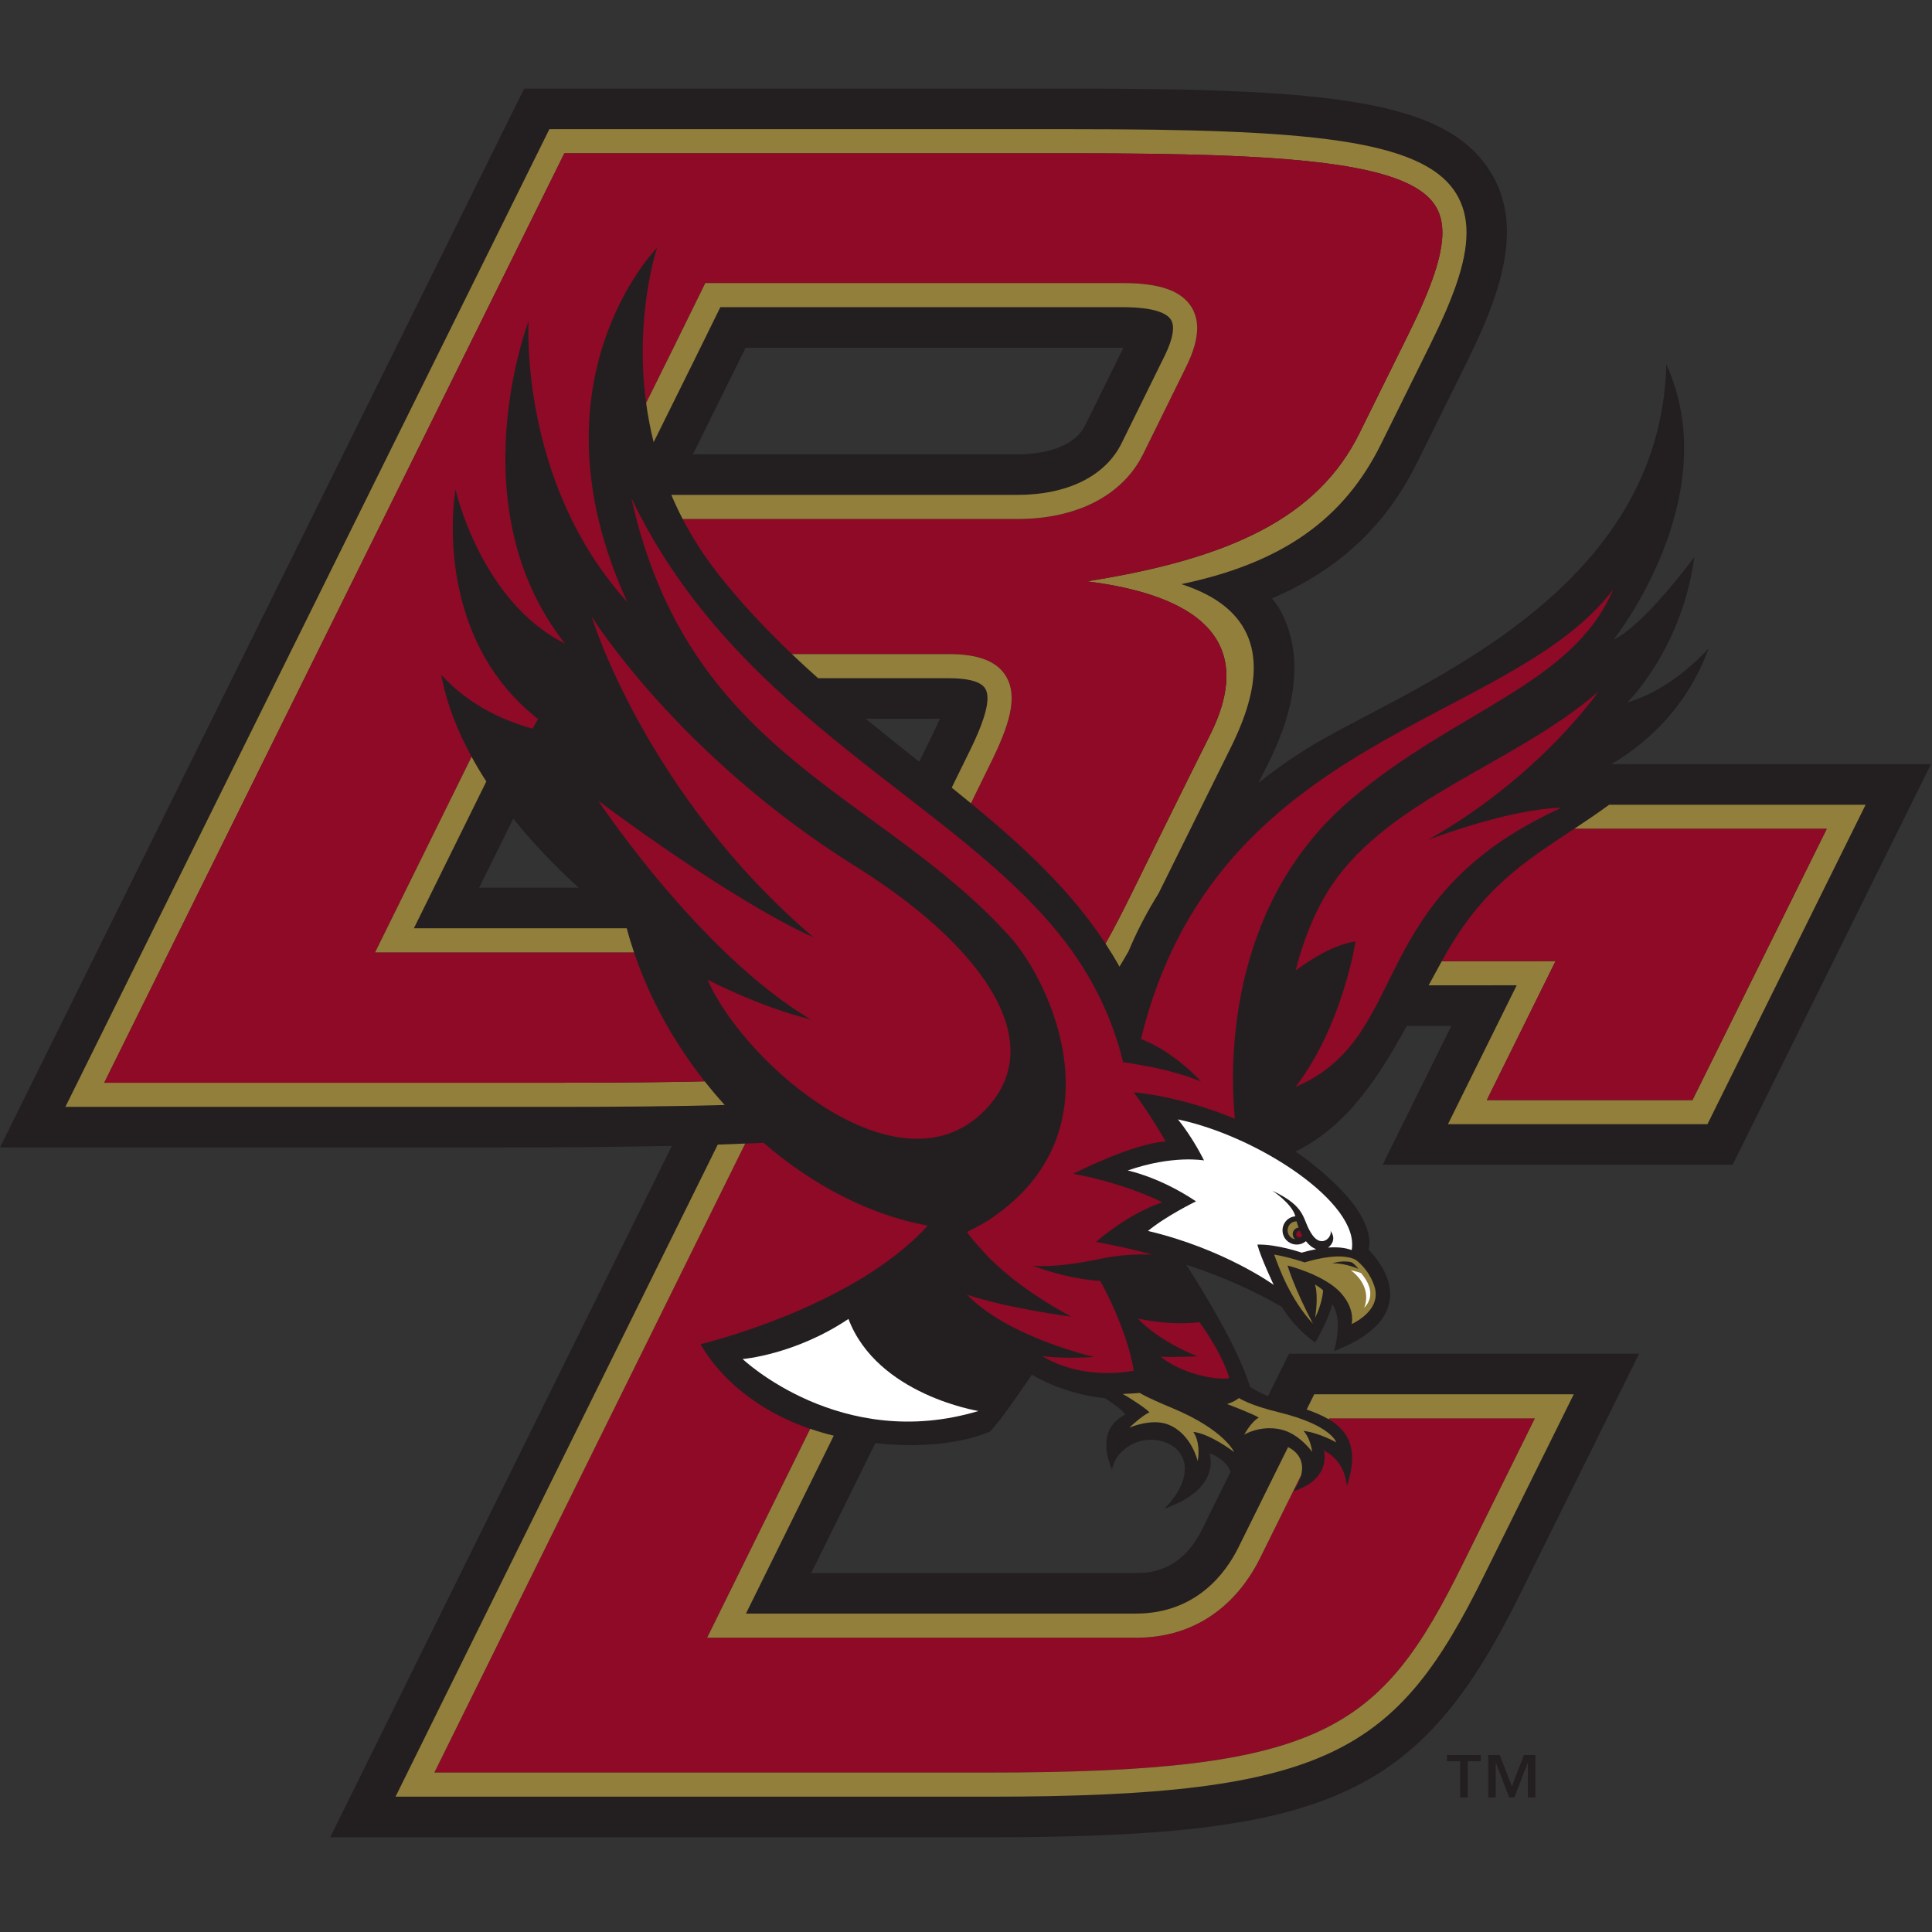 <?xml version="1.0" encoding="UTF-8"?>
<svg width="200px" height="200px" viewBox="0 0 200 200" version="1.1" xmlns="http://www.w3.org/2000/svg" xmlns:xlink="http://www.w3.org/1999/xlink">
    <rect x="0" y="0" width="200" height="200" fill="#333333" stroke="none"/>
    <!-- Generator: Sketch 54.1 (76490) - https://sketchapp.com -->
    <title>boston-college</title>
    <desc>Created with Sketch.</desc>
    <g id="boston-college" stroke="none" stroke-width="1" fill="none" fill-rule="evenodd">
        <g id="boston-college_BGL">
            <g id="boston-college" transform="translate(0, 9)">
                <g id="g10" transform="translate(100, 90.635) scale(-1, 1) rotate(-180) translate(-100, -90.635) translate(0, 0.077)" fill-rule="nonzero">
                    <g id="g12">
                        <path d="M117.594,27.356 C117.594,27.356 95.011,27.356 83.98,27.356 C85.451,30.335 87.848,35.192 90.619,40.807 C98.223,39.926 102.482,42 102.482,42 C103.428,42.928 105.679,46.2 106.815,47.884 C110.528,45.753 114.062,45.481 114.365,45.462 C116.043,44.387 116.403,43.903 116.483,43.753 C115.199,43.113 114.522,42.023 114.522,40.614 C114.522,39.958 114.667,39.234 114.96,38.459 L115.108,38.066 L115.219,38.47 C115.44,39.283 116.141,40.101 117.046,40.605 C118.068,41.173 119.248,41.302 120.369,40.971 C121.499,40.634 122.271,39.913 122.545,38.939 C122.915,37.619 122.322,35.976 120.92,34.427 L120.531,33.996 L121.071,34.209 C123.17,35.039 124.514,36.142 125.065,37.492 C125.269,37.99 125.335,38.453 125.335,38.843 C125.335,39.232 125.271,39.53 125.213,39.732 C125.668,39.583 126.676,39.159 127.237,38.168 C127.296,38.063 127.346,37.953 127.392,37.841 L124.426,31.846 C122.203,27.356 118.734,27.356 117.594,27.356 L117.594,27.356 Z M49.604,98.299 C50.799,100.722 52,103.157 53.131,105.449 C55.42,102.594 57.852,100.161 59.906,98.299 C56.114,98.299 52.479,98.299 49.604,98.299 Z M76.069,151.932 C76.071,151.936 76.603,153.014 77.184,154.192 C82.923,154.192 116.219,154.192 116.219,154.192 C116.248,154.192 116.263,154.19 116.291,154.19 C115.532,152.651 112.327,146.148 112.327,146.148 C111.387,144.254 108.834,143.165 105.323,143.165 C105.323,143.165 82.766,143.165 71.73,143.165 C73.894,147.536 76.069,151.932 76.069,151.932 Z M96.509,114.093 L95.158,111.34 C93.327,112.793 91.475,114.264 89.624,115.781 C93.787,115.781 96.8,115.781 97.296,115.781 C97.094,115.314 96.84,114.76 96.509,114.093 Z M143.128,69.616 L179.362,69.616 L199.897,111.09 L166.822,111.09 C170.334,113.172 174.603,116.847 176.873,123.063 C172.543,118.386 168.48,117.495 168.48,117.495 C168.48,117.495 174.138,123.056 175.389,132.511 C169.559,124.791 167.059,124.007 167.059,124.007 C167.059,124.007 178.752,138.693 172.498,152.479 C171.869,127.949 144.899,118.748 135.137,112.603 C133.374,111.493 131.772,110.339 130.291,109.16 L131.218,111.033 C132.035,112.687 133.994,116.653 133.994,121.037 C133.994,123.046 133.582,125.143 132.461,127.145 C132.233,127.551 131.94,127.883 131.676,128.248 C138.654,131.228 143.511,135.837 146.747,142.398 L151.86,152.733 C154.091,157.251 155.996,161.891 155.996,166.175 C155.996,168.365 155.498,170.462 154.292,172.402 C149.68,179.824 137.765,181.021 111.044,181.021 L57.646,181.021 L54.262,181.021 L0,71.41 L51.825,71.41 C58.532,71.41 64.39,71.462 69.553,71.575 L34.183,0 L102.372,0 C137.785,0 147.049,4.261 157.439,25.328 L169.684,50.06 L133.439,50.06 L131.264,45.666 C130.595,45.941 129.958,46.248 129.407,46.627 C128.198,50.543 124.87,56.051 122.799,59.271 C126.462,58.068 129.784,56.611 132.707,54.891 C134.084,52.607 136.052,51.288 136.071,51.274 L136.152,51.219 L136.202,51.305 C136.263,51.406 137.591,53.676 137.901,55.184 C138.324,54.596 138.493,53.8 138.493,53.005 C138.493,51.727 138.156,50.523 138.149,50.503 L138.095,50.315 L138.673,50.557 C141.478,51.732 143.174,53.213 143.716,54.956 L143.824,55.372 L143.824,55.37 C144.293,57.679 142.678,59.784 141.674,60.835 C141.848,61.353 142.1,63.589 138.953,66.893 C137.428,68.496 135.785,69.844 134.115,70.987 C139.382,73.579 142.601,78.484 145.629,83.989 C147.308,83.99 148.863,83.991 150.24,83.992 C148.644,80.767 143.128,69.616 143.128,69.616 L143.128,69.616 Z" id="path14" fill="#231F20"></path>
                        <path d="M137.598,43.362 C137.584,43.334 137.567,43.299 137.552,43.268 C138.908,42.471 139.881,41.348 139.964,39.505 C139.997,38.769 139.886,37.917 139.602,36.923 L139.445,36.373 L139.338,36.935 C138.958,38.937 137.602,39.768 137.063,40.028 C137.089,39.897 137.116,39.74 137.125,39.537 C137.169,38.564 136.825,36.896 134.269,35.954 L133.897,35.82 L134.106,36.154 C134.396,36.622 134.592,37.072 134.699,37.5 C132.667,33.393 130.43,28.873 130.429,28.873 C128.911,25.804 125.222,20.656 117.594,20.656 L73.202,20.656 C73.202,20.656 78.006,30.391 83.872,42.277 C75.372,45.187 72.537,51.048 72.537,51.048 C72.537,51.048 88.301,54.792 96.038,63.313 C90.063,64.4 84.148,67.484 79.037,71.89 C78.417,71.862 77.785,71.833 77.14,71.807 C66.536,50.349 46.22,9.237 44.965,6.7 C48.72,6.7 102.372,6.7 102.372,6.7 C137.007,6.7 142.936,11.069 151.431,28.291 C151.431,28.291 157.466,40.485 158.89,43.362 C155.629,43.362 138.926,43.362 137.598,43.362" id="path16" fill="#8E0A26"></path>
                        <path d="M191.116,106.889 L166.584,106.889 C165.329,105.974 164.123,105.163 162.958,104.391 C162.959,104.391 162.96,104.391 162.96,104.391 C174.516,104.391 187.161,104.391 189.103,104.391 C187.562,101.275 175.821,77.562 175.203,76.317 C173.877,76.317 157.177,76.317 153.917,76.317 C155.281,79.073 161.032,90.698 161.032,90.698 L149.255,90.691 C148.792,89.858 148.336,89.023 147.891,88.192 C152.582,88.195 156.073,88.197 157.009,88.197 C155.642,85.438 149.892,73.817 149.892,73.817 L176.754,73.817 L193.129,106.889 L191.116,106.889" id="path18" fill="#927F3B"></path>
                        <path d="M111.044,174.322 C133.203,174.322 145.751,173.453 148.601,168.868 C149.073,168.107 149.316,167.206 149.316,166.104 C149.316,163.738 148.2,160.453 145.854,155.705 L140.739,145.363 C136.44,136.645 127.433,132.363 112.52,130.015 C120.115,129.049 131.3,126.011 125.213,114.005 C123.426,110.474 117.274,97.963 117.274,97.963 C116.284,95.956 115.368,94.146 114.44,92.513 C114.948,91.734 115.436,90.943 115.887,90.125 C116.201,90.637 116.513,91.168 116.823,91.715 C117.619,93.614 118.635,95.633 119.933,97.705 L127.453,112.897 C129.012,116.054 129.787,118.759 129.787,121.066 C129.787,122.574 129.458,123.91 128.794,125.091 C127.64,127.155 125.484,128.688 122.293,129.724 C132.766,131.916 139.134,136.459 142.979,144.256 L148.094,154.598 C150.316,159.096 151.813,162.932 151.813,166.111 C151.813,167.615 151.477,168.975 150.724,170.185 C147.217,175.827 135.135,176.82 111.044,176.82 L57.646,176.82 L56.87,176.82 L6.769,75.61 L57.865,75.61 C64.334,75.61 70.01,75.665 75.023,75.804 C74.305,76.594 73.612,77.413 72.947,78.255 C68.478,78.153 63.482,78.109 57.865,78.109 C57.865,78.109 14.493,78.109 10.792,78.109 C12.502,81.561 57.755,172.976 58.423,174.322 C59.928,174.322 111.044,174.322 111.044,174.322" id="path20" fill="#927F3B"></path>
                        <path d="M148.601,168.868 C145.751,173.453 133.203,174.322 111.044,174.322 C111.044,174.322 59.928,174.322 58.423,174.322 C57.755,172.976 12.502,81.561 10.792,78.109 C14.493,78.109 57.865,78.109 57.865,78.109 C63.482,78.109 68.478,78.153 72.947,78.255 C69.8,82.239 67.264,86.777 65.633,91.601 L38.828,91.601 L48.818,111.85 C47.365,114.508 46.227,117.36 45.677,120.338 C48.739,116.981 52.586,115.451 55.132,114.766 L55.698,115.757 C44.472,124.569 47.152,139.528 47.152,139.528 C47.152,139.528 49.752,127.937 58.48,123.576 C47.32,137.741 54.722,156.952 54.722,156.952 C54.722,156.952 53.679,140.303 64.94,127.865 C54.417,150.796 68.017,164.543 68.017,164.543 C68.017,164.543 65.662,157.558 66.887,148.474 L69.771,154.297 L73.014,160.892 L73.794,160.892 L116.219,160.892 C120.025,160.892 122.288,160.104 123.34,158.41 C123.733,157.776 123.931,157.052 123.931,156.229 C123.931,155.084 123.547,153.747 122.778,152.195 C122.761,152.16 118.333,143.174 118.332,143.174 C116.215,138.912 111.474,136.464 105.323,136.464 L70.671,136.464 C71.693,134.502 72.945,132.538 74.478,130.607 C76.824,127.654 79.355,124.978 81.977,122.481 L98.271,122.481 C101.264,122.481 103.173,121.747 104.111,120.237 C105.457,118.066 104.445,115.023 102.513,111.119 L102.514,111.124 L100.509,107.038 C105.945,102.564 110.866,97.996 114.44,92.513 C115.368,94.146 116.284,95.956 117.274,97.963 C117.274,97.963 123.426,110.474 125.213,114.005 C131.3,126.011 120.115,129.049 112.52,130.015 C127.433,132.363 136.44,136.645 140.739,145.363 L145.854,155.705 C148.2,160.453 149.316,163.738 149.316,166.104 C149.316,167.206 149.073,168.107 148.601,168.868" id="path22" fill="#8E0A26"></path>
                        <path d="M84.691,119.983 C92.228,119.983 98.271,119.983 98.271,119.983 C99.665,119.983 101.442,119.799 101.987,118.92 C102.151,118.655 102.224,118.311 102.224,117.913 C102.224,116.374 101.161,114.019 100.274,112.227 L98.521,108.656 C99.191,108.117 99.853,107.578 100.509,107.038 L102.514,111.124 L102.513,111.119 C104.445,115.023 105.457,118.066 104.111,120.237 C103.173,121.747 101.264,122.481 98.271,122.481 L81.977,122.481 C82.872,121.628 83.777,120.796 84.691,119.983" id="path24" fill="#927F3B"></path>
                        <path d="M64.876,94.099 C55.191,94.099 44.724,94.099 42.846,94.099 C43.673,95.774 47.201,102.924 50.344,109.295 C49.806,110.123 49.296,110.976 48.818,111.85 L38.828,91.601 L65.633,91.601 C65.354,92.426 65.101,93.258 64.876,94.099" id="path26" fill="#927F3B"></path>
                        <path d="M123.34,158.41 C122.288,160.104 120.025,160.892 116.219,160.892 L73.794,160.892 L73.014,160.892 L69.771,154.297 L66.887,148.474 C67.064,147.16 67.319,145.802 67.664,144.416 C69.697,148.521 72.01,153.191 72.01,153.191 C72.01,153.194 73.805,156.839 74.57,158.394 C76.068,158.394 116.219,158.394 116.219,158.394 C119.682,158.394 120.848,157.686 121.217,157.093 C121.367,156.849 121.432,156.548 121.432,156.215 C121.432,155.326 120.984,154.203 120.539,153.306 L116.094,144.283 C114.416,140.902 110.491,138.962 105.323,138.962 C105.323,138.962 80.258,138.962 69.494,138.962 C69.849,138.132 70.235,137.298 70.671,136.464 L105.323,136.464 C111.474,136.464 116.215,138.912 118.332,143.174 C118.333,143.174 122.761,152.16 122.778,152.195 C123.547,153.747 123.931,155.084 123.931,156.229 C123.931,157.052 123.733,157.776 123.34,158.41" id="path28" fill="#927F3B"></path>
                        <path d="M86.311,41.572 C85.45,41.78 84.642,42.021 83.874,42.284 C83.874,42.281 83.873,42.279 83.872,42.277 C78.006,30.391 73.202,20.656 73.202,20.656 L117.594,20.656 C125.222,20.656 128.911,25.804 130.429,28.873 C130.43,28.873 132.667,33.393 134.699,37.5 C134.864,38.165 134.81,38.775 134.527,39.303 C134.278,39.762 133.865,40.131 133.341,40.388 L128.192,29.983 C126.929,27.433 123.873,23.155 117.594,23.155 C117.594,23.155 80.867,23.155 77.22,23.155 C77.805,24.337 81.605,32.039 86.311,41.572" id="path30" fill="#927F3B"></path>
                        <path d="M136.048,45.858 L135.267,44.28 C136.084,43.992 136.865,43.671 137.551,43.267 C137.551,43.268 137.552,43.268 137.552,43.268 C137.567,43.299 137.584,43.334 137.598,43.362 C138.926,43.362 155.629,43.362 158.89,43.362 C157.466,40.485 151.431,28.291 151.431,28.291 C142.936,11.069 137.007,6.7 102.372,6.7 C102.372,6.7 48.72,6.7 44.965,6.7 C46.22,9.237 66.536,50.349 77.14,71.807 C77.141,71.808 77.141,71.809 77.142,71.81 C76.22,71.772 75.28,71.737 74.302,71.704 L40.946,4.201 L102.372,4.201 C137.63,4.201 144.613,8.821 153.671,27.186 L162.915,45.858 L136.048,45.858" id="path32" fill="#927F3B"></path>
                        <path d="M162.96,104.391 C157.853,101.004 153.555,98.371 149.477,91.097 C149.401,90.962 149.327,90.826 149.251,90.691 L161.032,90.698 C161.032,90.698 155.281,79.073 153.917,76.317 C157.177,76.317 173.877,76.317 175.203,76.317 C175.821,77.562 187.562,101.275 189.103,104.391 C187.161,104.391 174.516,104.391 162.96,104.391" id="path34" fill="#8E0A26"></path>
                        <path d="M88.605,100.481 C101.079,92.695 108.493,82.88 102.476,75.836 C93.789,65.665 77.176,79.813 73.249,88.77 C73.249,88.77 78.745,85.906 83.895,84.679 C72.352,91.57 61.941,107.291 61.941,107.291 C61.941,107.291 75.328,97.176 84.215,93.153 C66.769,108.07 61.252,126.352 61.252,126.352 C61.252,126.352 70.192,111.973 88.605,100.481" id="path36" fill="#8E0A26"></path>
                        <path d="M165.452,118.59 C156.904,111.162 143.932,107.556 137.891,98.589 C136.088,95.909 134.901,92.767 134.117,89.724 C135.714,90.911 138.101,92.413 140.323,92.733 C140.323,92.733 139.007,84.052 134.113,77.674 C146.314,82.891 141,97.187 161.637,106.573 C156.188,106.475 147.831,103.248 147.831,103.248 C159.511,109.868 165.452,118.59 165.452,118.59" id="path38" fill="#8E0A26"></path>
                        <path d="M101.287,44.126 C101.287,44.126 90.81,45.797 87.832,53.656 C82.283,49.939 76.877,49.506 76.877,49.506 C76.877,49.506 87.042,39.843 101.287,44.126" id="path40" fill="#FFFFFF"></path>
                        <path d="M128.254,45.47 C128.254,45.47 127.836,45.094 127.027,44.849 C127.027,44.849 129.967,43.724 130.307,43.438 C129.51,43.003 128.803,41.681 128.803,41.681 C128.803,41.681 130.413,42.684 132.558,42.224 C134.485,41.81 135.83,39.899 135.83,39.899 C135.83,39.899 135.708,41.22 134.938,42.069 C136.595,41.864 138.329,40.879 138.329,40.879 C138.329,40.879 137.827,42.666 132.394,43.989 C129.319,44.733 128.254,45.47 128.254,45.47" id="path42" fill="#927F3B"></path>
                        <path d="M117.982,46 C117.982,46 117.275,45.922 116.219,45.891 C117.043,45.445 118.692,44.344 118.991,43.986 C118.224,43.661 116.913,42.404 116.913,42.404 C116.913,42.404 119.208,43.418 120.956,42.716 C123.362,41.747 123.986,38.931 123.986,38.931 C123.986,38.931 124.359,40.741 123.528,41.966 C125.33,41.753 127.758,39.873 127.758,39.873 C127.758,39.873 126.774,42.162 121.386,44.415 C118.475,45.631 117.982,46 117.982,46" id="path44" fill="#927F3B"></path>
                        <path d="M124.158,53.326 C124.158,53.326 126.412,50.355 127.25,47.556 C126.711,47.281 122.828,47.633 120.132,49.75 C121.277,49.656 123.958,49.795 123.958,49.795 C123.958,49.795 120.209,51.167 117.789,53.688 C121.636,52.902 124.158,53.326 124.158,53.326" id="path46" fill="#8E0A26"></path>
                        <path d="M118.11,82.635 C121.572,81.325 124.325,78.244 124.325,78.244 C122.652,78.915 120.895,79.375 119.458,79.681 C118.716,79.839 117.275,80.081 117.169,80.097 C116.652,80.173 116.263,80.232 116.263,80.232 C115.484,83.488 113.847,87.962 110.398,92.529 C99.356,107.156 76.387,115.539 65.358,138.636 C71.277,111.888 91.114,108.152 104.579,93.192 C108.741,88.564 116.104,73.028 102.428,63.939 C101.749,63.487 100.903,63.073 100.117,62.655 C100.544,61.979 101.289,61.188 101.859,60.56 C105.356,56.705 110.927,53.89 110.927,53.89 C110.927,53.89 104.443,54.724 100.106,56.164 C104.484,51.683 113.283,49.723 113.283,49.723 C113.283,49.723 110.413,49.499 107.901,49.798 C112.299,47.16 117.369,48.302 117.369,48.302 C116.609,52.872 113.888,57.599 113.888,57.599 C113.888,57.599 111,57.652 106.889,59.171 C108.952,59.005 111.407,59.361 113.988,59.897 C116.001,60.31 117.826,60.381 119.316,60.313 C117.502,60.798 115.617,61.228 113.655,61.595 L113.468,61.631 L113.61,61.757 C113.643,61.786 116.765,64.539 120.324,65.735 C116.124,67.797 111.425,68.623 111.376,68.632 L111.099,68.679 L111.351,68.808 C111.411,68.839 117.364,71.853 120.679,72.023 C118.845,75.166 117.5,76.925 117.486,76.943 L117.357,77.109 L117.567,77.094 C117.643,77.089 122.262,76.71 127.833,74.382 C127.357,79.194 126.727,96.224 139.77,107.368 C150.674,116.688 162.82,119.301 166.994,129.167 C156.275,115.003 125.825,114.283 118.11,82.635" id="path48" fill="#8E0A26"></path>
                        <path d="M153.291,7.874 L151.935,7.874 L151.935,4.117 L151.156,4.117 L151.156,7.874 L149.801,7.874 L149.801,8.515 L153.291,8.515 L153.291,7.874 Z M156.513,5.28 L157.751,8.515 L158.947,8.515 L158.947,4.117 L158.168,4.117 L158.168,7.692 L158.146,7.692 L156.77,4.117 L156.235,4.117 L154.859,7.692 L154.837,7.692 L154.837,4.117 L154.058,4.117 L154.058,8.515 L155.253,8.515 L156.513,5.28 L156.513,5.28 Z" id="path50" fill="#231F20"></path>
                        <path d="M137.902,59.416 C139.078,59.765 139.899,59.527 139.899,59.527 C140.224,59.376 140.628,58.838 140.628,58.838 C140.628,58.838 139.275,59.453 137.902,59.416 Z M142.264,57.082 C141.647,58.898 140.35,59.769 140.342,59.773 C138.646,60.696 135.079,59.511 135.057,59.509 C135.04,59.515 133.451,60.061 131.899,60.323 C132.429,58.902 133.523,55.768 135.922,53.154 C134.023,56.717 133.281,59.19 133.281,59.19 C133.281,59.19 137.116,58.235 138.805,56.348 C140.165,54.827 140.004,53.491 139.923,53.128 C140.302,53.303 141.871,54.103 142.304,55.489 C142.449,55.955 142.467,56.486 142.264,57.082 L142.264,57.082 Z" id="path52" fill="#927F3B"></path>
                        <path d="M136.132,57.217 C136.132,57.217 136.684,56.906 136.965,56.61 C136.965,56.61 136.929,55.397 136.138,53.773 C136.138,53.773 136.515,55.894 136.132,57.217" id="path54" fill="#927F3B"></path>
                        <path d="M139.844,58.694 C139.844,58.694 140.518,58.554 140.892,58.405 C141.302,57.928 142.644,56.243 141.209,54.806 C141.209,54.806 142.237,56.846 139.844,58.694" id="path56" fill="#FFFFFF"></path>
                        <path d="M121.941,74.313 C123.522,72.372 124.639,70.066 124.639,70.066 C124.639,70.066 121.403,70.658 116.738,69.023 C116.738,69.023 120.002,68.382 123.813,65.829 C123.813,65.829 120.737,64.337 118.839,62.766 C126.683,60.92 131.854,57.182 131.854,57.182 C131.854,57.182 130.515,59.996 130.16,61.355 C132.208,61.406 134.743,60.519 134.743,60.519 C135.228,60.659 135.741,60.783 136.261,60.88 C135.853,61.017 135.494,61.316 135.19,61.705 C134.672,61.264 133.902,61.228 133.341,61.66 C132.695,62.155 132.577,63.082 133.073,63.728 C133.33,64.063 133.704,64.246 134.095,64.284 C133.74,65.618 131.703,66.938 131.703,66.938 C135.439,65.178 134.712,63.958 135.859,62.342 C136.85,60.953 137.95,62.184 137.729,62.78 C138.288,62.04 137.944,61.383 137.483,61.045 C138.359,61.111 139.207,61.054 139.927,60.785 C140.802,65.647 130.229,72.572 121.941,74.313" id="path58" fill="#FFFFFF"></path>
                        <path d="M133.963,62.859 C134.08,63.013 134.249,63.099 134.427,63.12 C134.347,63.334 134.279,63.548 134.223,63.759 C133.944,63.755 133.671,63.644 133.489,63.408 C133.169,62.993 133.247,62.397 133.664,62.076 C133.787,61.981 133.927,61.936 134.069,61.912 C133.787,62.149 133.737,62.564 133.963,62.859" id="path60" fill="#927F3B"></path>
                        <path d="M134.573,62.761 C134.454,62.783 134.327,62.742 134.248,62.638 C134.135,62.493 134.162,62.286 134.31,62.172 C134.454,62.059 134.663,62.086 134.775,62.235 C134.789,62.253 134.794,62.274 134.805,62.294 C134.721,62.445 134.643,62.601 134.573,62.761" id="path62" fill="#8E0A26"></path>
                    </g>
                </g>
            </g>
        </g>
    </g>
</svg>